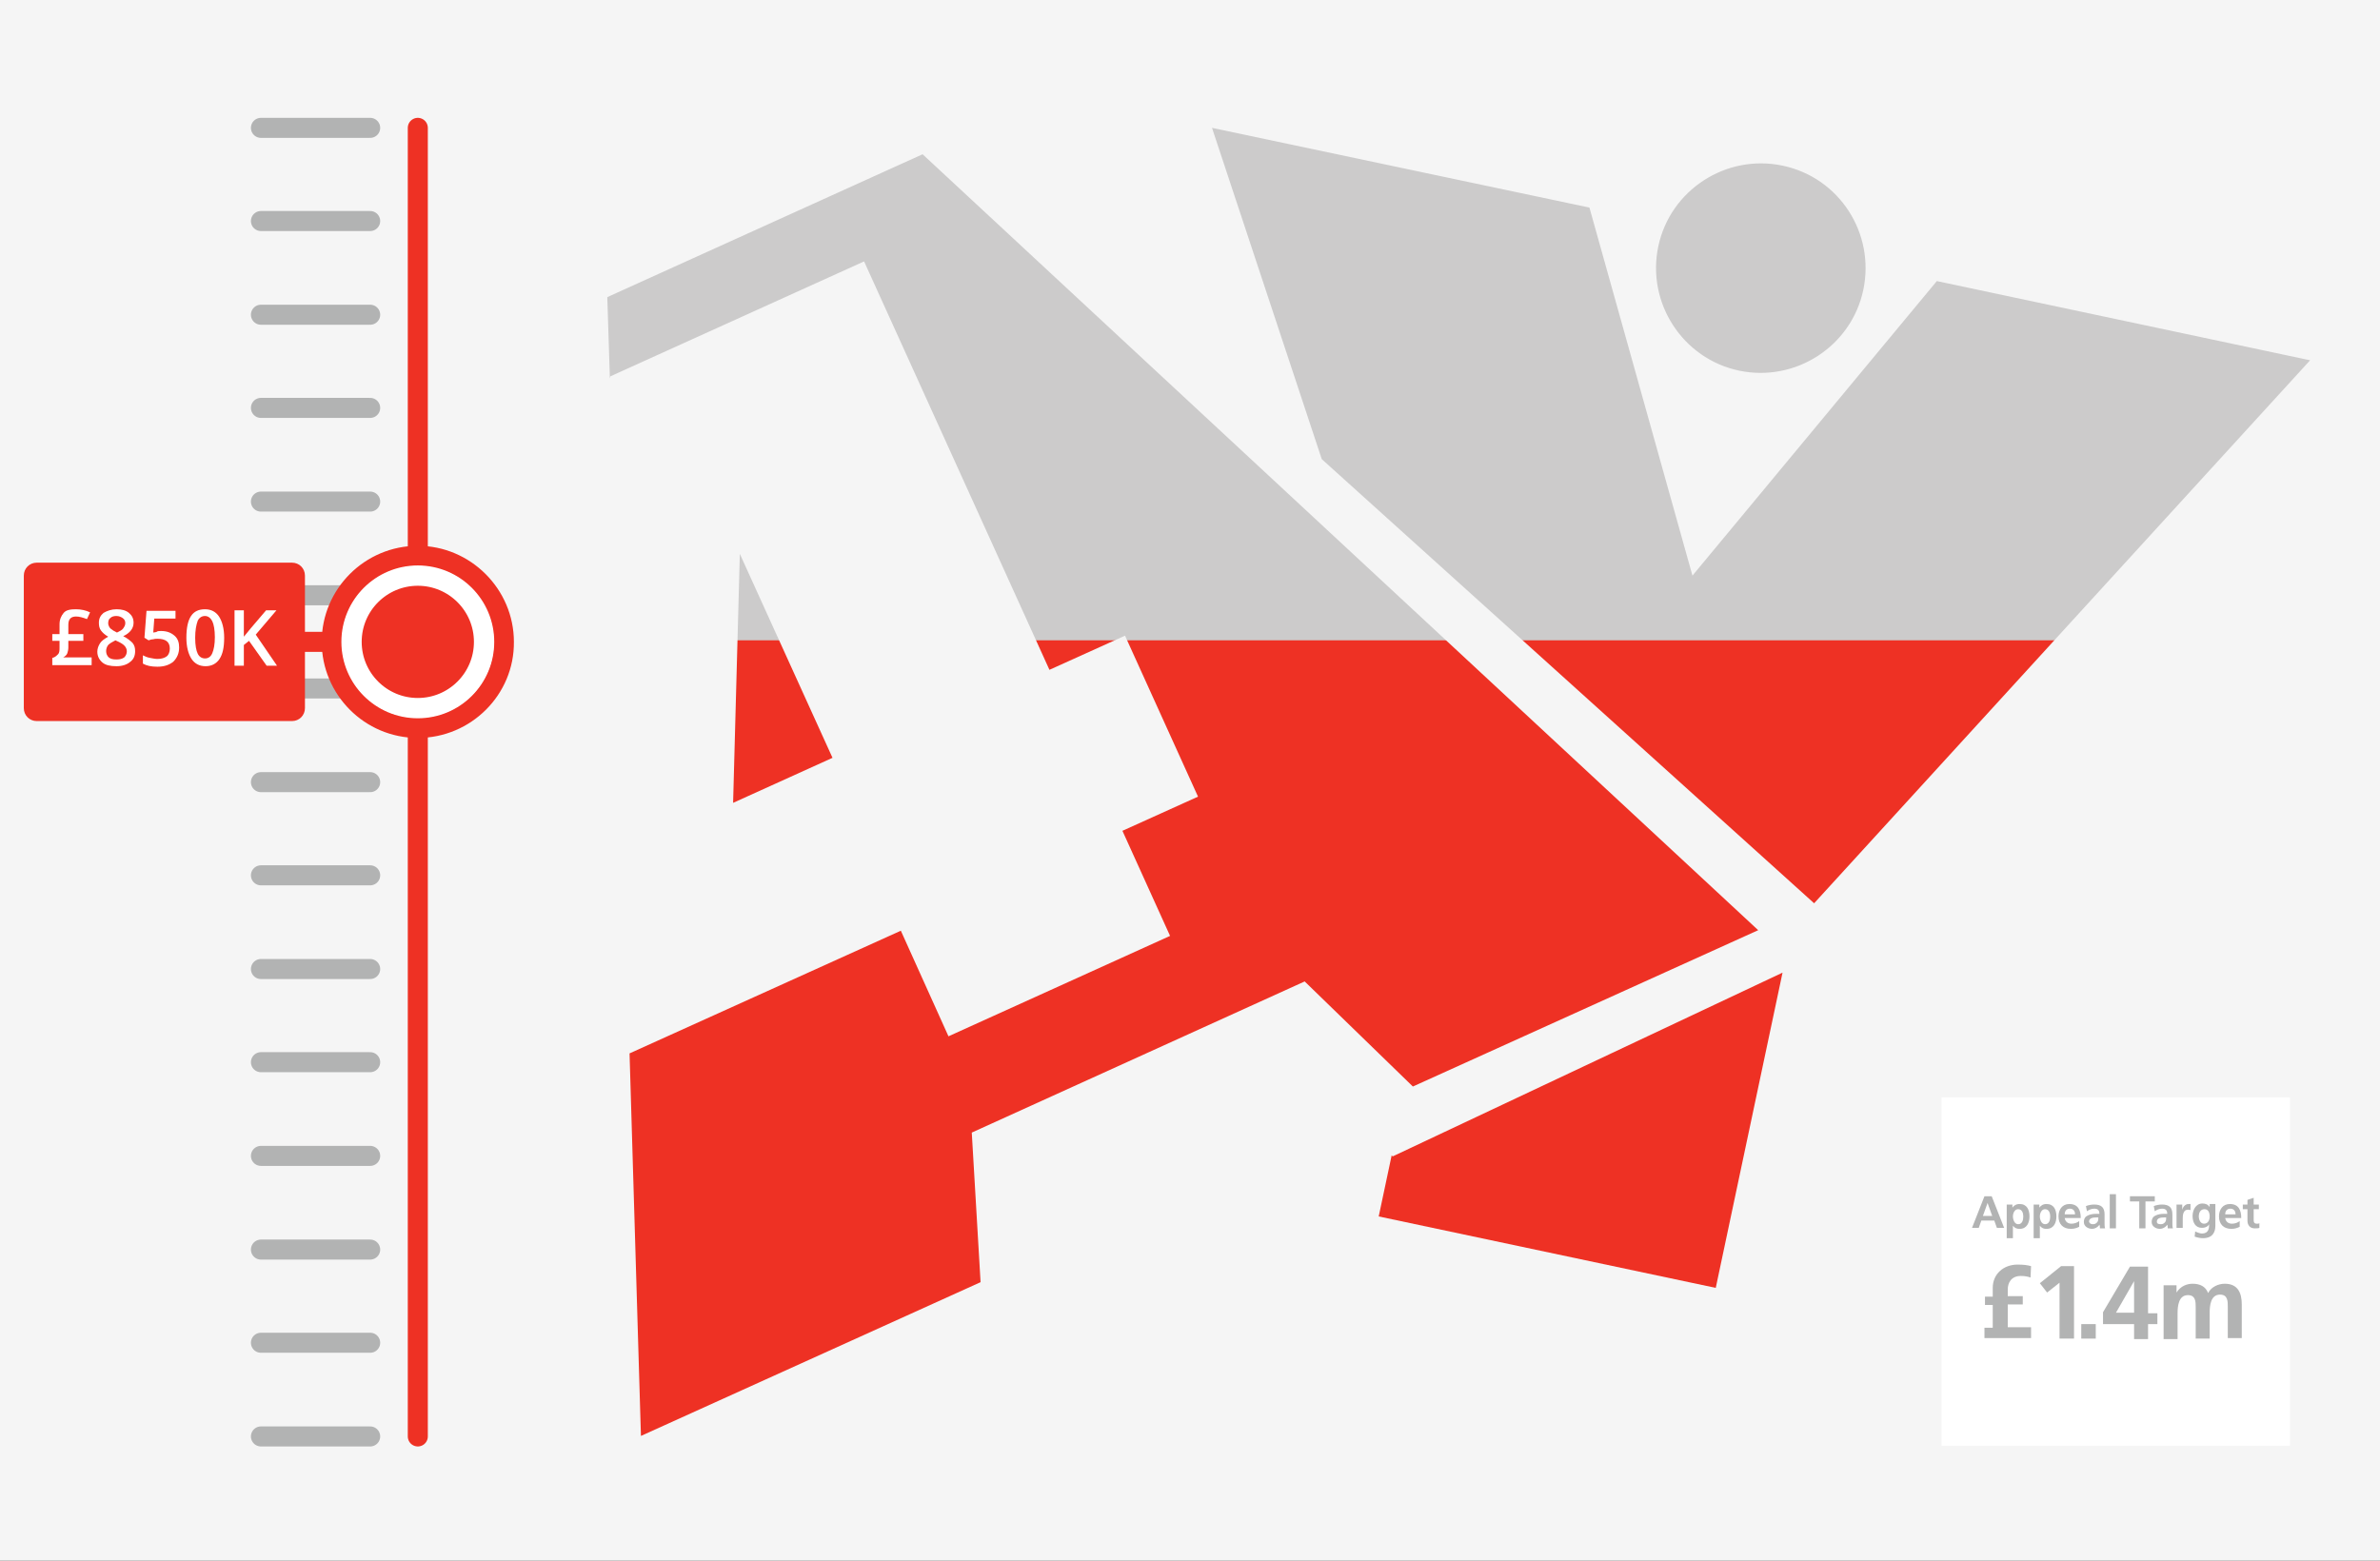 <?xml version="1.0" encoding="UTF-8"?> <svg xmlns="http://www.w3.org/2000/svg" xmlns:xlink="http://www.w3.org/1999/xlink" version="1.1" x="0px" y="0px" viewBox="0 0 459.7 301.5" style="enable-background:new 0 0 459.7 301.5;" xml:space="preserve"><rect x="0" y="0" width="459.7" height="301.5" fill="#333333" stroke="none"/> <style type="text/css"> .st0{fill:#CCCBCB;} .st1{fill:#EE3124;} .st2{fill:#F5F5F5;} .st3{fill:none;stroke:#EE3124;stroke-width:3.87;stroke-linecap:round;stroke-miterlimit:10;} .st4{fill:none;stroke:#B2B3B3;stroke-width:3.87;stroke-linecap:round;stroke-miterlimit:10;} .st5{fill:#FFFFFF;stroke:#EE3124;stroke-width:3.921;stroke-miterlimit:10;} .st6{fill:#EE3124;stroke:#FFFFFF;stroke-width:3.921;stroke-miterlimit:10;} .st7{fill:#FFFFFF;} .st8{fill:#B2B3B3;} </style> <g id="Layer_1"> <rect x="27.6" y="8.5" class="st0" width="425.6" height="285.7"></rect> </g> <g id="Layer_3"> <rect x="76.7" y="123.7" class="st1" width="378.4" height="167.5"></rect> </g> <g id="Layer_2"> <path class="st2" d="M459.7,301.5H0V0h459.7V301.5z M350.4,174.5l95.8-104.9l-72.1-15.3l-47.2,56.9L307,40.1l-72.9-15.4l21.2,64 L350.4,174.5z M269,223.4l-0.2-0.2l-2.5,11.8l65.1,13.8l12.9-60.9L269,223.4z M344.3,32c-10.9-2.3-21.7,4.7-24,15.6 c-2.3,10.9,4.7,21.7,15.6,24c10.9,2.3,21.7-4.7,24-15.6C362.2,45.1,355.3,34.3,344.3,32z M178.2,29.8l-60.9,27.6l0.5,15.7l0.1-0.4 l49-22.2l35.8,78.9l14.6-6.6l14.1,31.1l-14.6,6.6l9.2,20.3l-42.8,19.4l-9.2-20.4l-52.4,23.7l2.2,73.9l65.6-29.7l-1.7-28.9 l64.3-29.2l20.9,20.3l66.7-30.2L178.2,29.8z M160.8,146.4l-17.9-39.4l-1.3,48.1L160.8,146.4z"></path> <line class="st3" x1="80.7" y1="277.5" x2="80.7" y2="24.7"></line> <line class="st4" x1="50.4" y1="24.7" x2="71.5" y2="24.7"></line> <line class="st4" x1="50.4" y1="277.5" x2="71.5" y2="277.5"></line> <line class="st4" x1="50.4" y1="259.4" x2="71.5" y2="259.4"></line> <line class="st4" x1="50.4" y1="241.4" x2="71.5" y2="241.4"></line> <line class="st4" x1="50.4" y1="223.3" x2="71.5" y2="223.3"></line> <line class="st4" x1="50.4" y1="205.2" x2="71.5" y2="205.2"></line> <line class="st4" x1="50.4" y1="187.2" x2="71.5" y2="187.2"></line> <line class="st4" x1="50.4" y1="169.1" x2="71.5" y2="169.1"></line> <line class="st4" x1="50.4" y1="151.1" x2="71.5" y2="151.1"></line> <line class="st4" x1="50.4" y1="133" x2="71.5" y2="133"></line> <line class="st4" x1="50.4" y1="115" x2="71.5" y2="115"></line> <line class="st4" x1="50.4" y1="96.9" x2="71.5" y2="96.9"></line> <line class="st4" x1="50.4" y1="78.8" x2="71.5" y2="78.8"></line> <line class="st4" x1="50.4" y1="60.8" x2="71.5" y2="60.8"></line> <line class="st4" x1="50.4" y1="42.7" x2="71.5" y2="42.7"></line> <g> <path class="st5" d="M80.7,140.6c-9.2,0-16.6-7.5-16.6-16.6c0-9.2,7.5-16.6,16.6-16.6s16.6,7.5,16.6,16.6 C97.4,133.1,89.9,140.6,80.7,140.6z"></path> <circle class="st6" cx="80.7" cy="124" r="12.8"></circle> <g> <g> <path class="st1" d="M56.4,139.3H7.1c-1.4,0-2.5-1.1-2.5-2.5v-25.6c0-1.4,1.1-2.5,2.5-2.5h49.3c1.4,0,2.5,1.1,2.5,2.5v25.6 C58.9,138.2,57.8,139.3,56.4,139.3z"></path> </g> <line class="st3" x1="52.5" y1="124" x2="62.2" y2="124"></line> <g> <path class="st7" d="M14.7,117.7c0.9,0,1.9,0.2,2.7,0.6l-0.6,1.3c-0.8-0.3-1.5-0.5-2.1-0.5c-1,0-1.5,0.5-1.5,1.6v1.8h2.9v1.3 h-2.9v1.3c0,0.4-0.1,0.8-0.2,1.1s-0.4,0.6-0.8,0.8h5.5v1.5h-7.6v-1.4c0.5-0.1,0.8-0.4,1.1-0.7s0.3-0.8,0.3-1.3v-1.3h-1.4v-1.3 h1.4v-1.9c0-0.9,0.3-1.6,0.8-2.2S13.7,117.7,14.7,117.7z"></path> <path class="st7" d="M22.5,117.7c1,0,1.8,0.2,2.4,0.7c0.6,0.5,0.9,1.1,0.9,1.9c0,1.1-0.7,2-2,2.6c0.8,0.4,1.4,0.9,1.8,1.3 c0.4,0.5,0.5,1,0.5,1.6c0,0.9-0.3,1.6-1,2.1c-0.6,0.5-1.5,0.8-2.6,0.8c-1.2,0-2.1-0.2-2.7-0.7s-1-1.2-1-2.1 c0-0.6,0.2-1.1,0.5-1.6c0.3-0.5,0.9-0.9,1.6-1.3c-0.7-0.4-1.1-0.8-1.4-1.2c-0.3-0.4-0.4-0.9-0.4-1.5c0-0.8,0.3-1.4,0.9-1.9 C20.7,118,21.5,117.7,22.5,117.7z M20.5,125.8c0,0.5,0.2,0.9,0.5,1.2c0.4,0.3,0.8,0.4,1.5,0.4c0.6,0,1.1-0.1,1.5-0.4 c0.3-0.3,0.5-0.7,0.5-1.2c0-0.4-0.2-0.8-0.5-1.1c-0.3-0.3-0.8-0.6-1.5-0.9l-0.2-0.1c-0.6,0.3-1.1,0.6-1.4,0.9 C20.6,125,20.5,125.4,20.5,125.8z M22.5,119c-0.5,0-0.9,0.1-1.2,0.4c-0.3,0.2-0.4,0.6-0.4,1c0,0.3,0.1,0.5,0.2,0.7 s0.3,0.4,0.5,0.5c0.2,0.2,0.6,0.4,1,0.6c0.6-0.3,1-0.5,1.2-0.8c0.2-0.3,0.4-0.6,0.4-1c0-0.4-0.1-0.7-0.5-1 C23.4,119.2,23,119,22.5,119z"></path> <path class="st7" d="M31.1,121.9c1.1,0,1.9,0.3,2.6,0.9s0.9,1.4,0.9,2.3c0,1.1-0.4,2-1.1,2.7c-0.7,0.6-1.7,1-3.1,1 c-1.2,0-2.1-0.2-2.8-0.6v-1.6c0.4,0.2,0.8,0.4,1.4,0.5c0.5,0.1,1,0.2,1.4,0.2c0.8,0,1.4-0.2,1.8-0.5s0.6-0.9,0.6-1.5 c0-1.3-0.8-1.9-2.4-1.9c-0.2,0-0.5,0-0.8,0.1c-0.3,0-0.6,0.1-0.9,0.2l-0.8-0.5l0.4-5.2h5.6v1.5h-4.1l-0.2,2.7 c0.2,0,0.4-0.1,0.6-0.1C30.4,121.9,30.7,121.9,31.1,121.9z"></path> <path class="st7" d="M43.3,123.2c0,1.9-0.3,3.2-0.9,4.1c-0.6,0.9-1.5,1.4-2.7,1.4c-1.2,0-2.1-0.5-2.7-1.4S36,125,36,123.2 c0-1.9,0.3-3.3,0.9-4.2c0.6-0.9,1.5-1.3,2.7-1.3c1.2,0,2.1,0.5,2.7,1.4S43.3,121.4,43.3,123.2z M37.7,123.2 c0,1.5,0.2,2.5,0.5,3.1c0.3,0.6,0.8,0.9,1.4,0.9s1.1-0.3,1.4-1s0.5-1.7,0.5-3.1c0-1.4-0.2-2.5-0.5-3.1c-0.3-0.6-0.8-1-1.4-1 s-1.1,0.3-1.4,0.9C37.9,120.7,37.7,121.8,37.7,123.2z"></path> <path class="st7" d="M53.5,128.6h-2l-3.4-4.8l-1,0.8v4h-1.8v-10.7h1.8v5.1c0.5-0.6,1-1.2,1.4-1.7l2.9-3.4h2 c-1.9,2.2-3.2,3.8-4,4.7L53.5,128.6z"></path> </g> </g> </g> <rect x="375" y="212" class="st7" width="67.3" height="67.3"></rect> <path class="st8" d="M383.1,256.5h1.8v-4.4h-1.5v-1.6h1.5v-1.7c0-2.7,2.1-4.5,4.8-4.5c1.1,0,1.9,0.1,2.6,0.3l-0.1,2.2 c-0.6-0.2-1.1-0.3-1.9-0.3c-1.8,0-2.5,1.3-2.5,2.6v1.3h2.9v1.6h-2.9v4.4h4.5v2.1h-9V256.5z"></path> <path class="st8" d="M398.1,244.6h2.5v14h-2.8v-10.8l-2.4,1.9l-1.4-1.8L398.1,244.6z"></path> <path class="st8" d="M402,255.8h2.8v2.8H402V255.8z"></path> <path class="st8" d="M406.2,253.5l5.2-8.8h3.5v9h1.8v2.1h-1.8v2.9h-2.7v-2.9h-6V253.5z M412.2,253.6v-6.1h0l-3.5,6.1H412.2z"></path> <path class="st8" d="M417.9,248.3h2.5v1.4h0c0.8-1.3,2.1-1.7,3.1-1.7c1.4,0,2.5,0.5,3,1.8c0.6-1.2,2-1.8,3.2-1.8 c2.5,0,3.3,1.7,3.3,4v6.5h-2.7v-6.1c0-1,0-2.3-1.5-2.3c-1.8,0-2,2.1-2,3.5v5h-2.7v-6.1c0-1,0-2.3-1.5-2.3c-1.8,0-2,2.1-2,3.5v5 h-2.7V248.3z"></path> <g> <path class="st8" d="M383.3,231.1h1.4l2.4,6.1h-1.4l-0.5-1.4h-2.5l-0.5,1.4h-1.3L383.3,231.1z M383.9,232.4L383.9,232.4l-0.9,2.5 h1.8L383.9,232.4z"></path> <path class="st8" d="M387.6,232.7h1.1v0.6h0c0.3-0.4,0.7-0.7,1.4-0.7c1.4,0,1.9,1.1,1.9,2.4c0,1.2-0.5,2.4-1.9,2.4 c-0.5,0-0.9-0.1-1.3-0.6h0v2.4h-1.2V232.7z M388.8,235c0,0.6,0.3,1.5,1,1.5c0.8,0,1-0.8,1-1.5c0-0.6-0.2-1.4-1-1.4 C389.1,233.6,388.8,234.4,388.8,235z"></path> <path class="st8" d="M392.8,232.7h1.1v0.6h0c0.3-0.4,0.7-0.7,1.4-0.7c1.4,0,1.9,1.1,1.9,2.4c0,1.2-0.5,2.4-1.9,2.4 c-0.5,0-0.9-0.1-1.3-0.6h0v2.4h-1.2V232.7z M394,235c0,0.6,0.3,1.5,1,1.5c0.8,0,1-0.8,1-1.5c0-0.6-0.2-1.4-1-1.4 C394.3,233.6,394,234.4,394,235z"></path> <path class="st8" d="M401.6,237c-0.4,0.2-0.9,0.4-1.6,0.4c-1.5,0-2.4-0.9-2.4-2.4c0-1.3,0.7-2.4,2.1-2.4c1.7,0,2.2,1.2,2.2,2.7 h-3.1c0.1,0.7,0.6,1.1,1.3,1.1c0.6,0,1.1-0.2,1.5-0.5V237z M400.8,234.6c0-0.6-0.3-1.1-1-1.1c-0.7,0-1,0.5-1,1.1H400.8z"></path> <path class="st8" d="M402.9,233c0.5-0.2,1.1-0.3,1.6-0.3c1.4,0,2,0.6,2,1.9v0.6c0,0.5,0,0.8,0,1.1c0,0.3,0,0.7,0.1,1h-1 c0-0.2,0-0.5-0.1-0.7h0c-0.3,0.5-0.9,0.8-1.4,0.8c-0.8,0-1.6-0.5-1.6-1.3c0-0.7,0.3-1.1,0.8-1.3c0.4-0.2,1-0.3,1.5-0.3h0.7 c0-0.7-0.3-1-1-1c-0.5,0-1,0.2-1.4,0.5L402.9,233z M404.3,236.5c0.4,0,0.6-0.2,0.8-0.4c0.2-0.3,0.2-0.6,0.2-0.9h-0.5 c-0.5,0-1.3,0.1-1.3,0.8C403.6,236.4,403.9,236.5,404.3,236.5z"></path> <path class="st8" d="M407.5,230.7h1.2v6.6h-1.2V230.7z"></path> <path class="st8" d="M413.2,232.1h-1.8v-1h4.8v1h-1.8v5.2h-1.2V232.1z"></path> <path class="st8" d="M416,233c0.5-0.2,1.1-0.3,1.6-0.3c1.4,0,2,0.6,2,1.9v0.6c0,0.5,0,0.8,0,1.1c0,0.3,0,0.7,0.1,1h-1 c0-0.2,0-0.5-0.1-0.7h0c-0.3,0.5-0.9,0.8-1.4,0.8c-0.8,0-1.6-0.5-1.6-1.3c0-0.7,0.3-1.1,0.8-1.3c0.4-0.2,1-0.3,1.5-0.3h0.7 c0-0.7-0.3-1-1-1c-0.5,0-1,0.2-1.4,0.5L416,233z M417.4,236.5c0.4,0,0.6-0.2,0.8-0.4c0.2-0.3,0.2-0.6,0.2-0.9h-0.5 c-0.5,0-1.3,0.1-1.3,0.8C416.6,236.4,416.9,236.5,417.4,236.5z"></path> <path class="st8" d="M420.5,232.7h1v1h0c0.1-0.4,0.5-1.1,1.2-1.1c0.1,0,0.2,0,0.4,0v1.2c-0.1-0.1-0.3-0.1-0.5-0.1 c-1,0-1,1.2-1,1.8v1.7h-1.2V232.7z"></path> <path class="st8" d="M427.9,232.7v4.1c0,1.2-0.5,2.4-2.4,2.4c-0.5,0-1-0.1-1.6-0.3l0.1-1c0.4,0.2,1,0.4,1.3,0.4 c1.3,0,1.4-1,1.4-1.8h0c-0.2,0.4-0.7,0.7-1.4,0.7c-1.3,0-1.8-1.1-1.8-2.3c0-1.1,0.6-2.4,1.9-2.4c0.6,0,1.1,0.2,1.4,0.7h0v-0.6 H427.9z M426.8,235c0-0.8-0.3-1.4-1-1.4c-0.8,0-1.1,0.7-1.1,1.4c0,0.6,0.3,1.4,1,1.4C426.5,236.4,426.8,235.7,426.8,235z"></path> <path class="st8" d="M432.6,237c-0.4,0.2-0.9,0.4-1.6,0.4c-1.5,0-2.4-0.9-2.4-2.4c0-1.3,0.7-2.4,2.1-2.4c1.7,0,2.2,1.2,2.2,2.7 h-3.1c0.1,0.7,0.6,1.1,1.3,1.1c0.6,0,1.1-0.2,1.5-0.5V237z M431.8,234.6c0-0.6-0.3-1.1-1-1.1s-1,0.5-1,1.1H431.8z"></path> <path class="st8" d="M434.1,233.6h-0.9v-0.9h0.9v-0.9l1.2-0.4v1.3h1v0.9h-1v2.1c0,0.4,0.1,0.7,0.6,0.7c0.2,0,0.4,0,0.5-0.1l0,0.9 c-0.2,0.1-0.5,0.1-0.9,0.1c-0.9,0-1.4-0.6-1.4-1.5V233.6z"></path> </g> </g> </svg> 